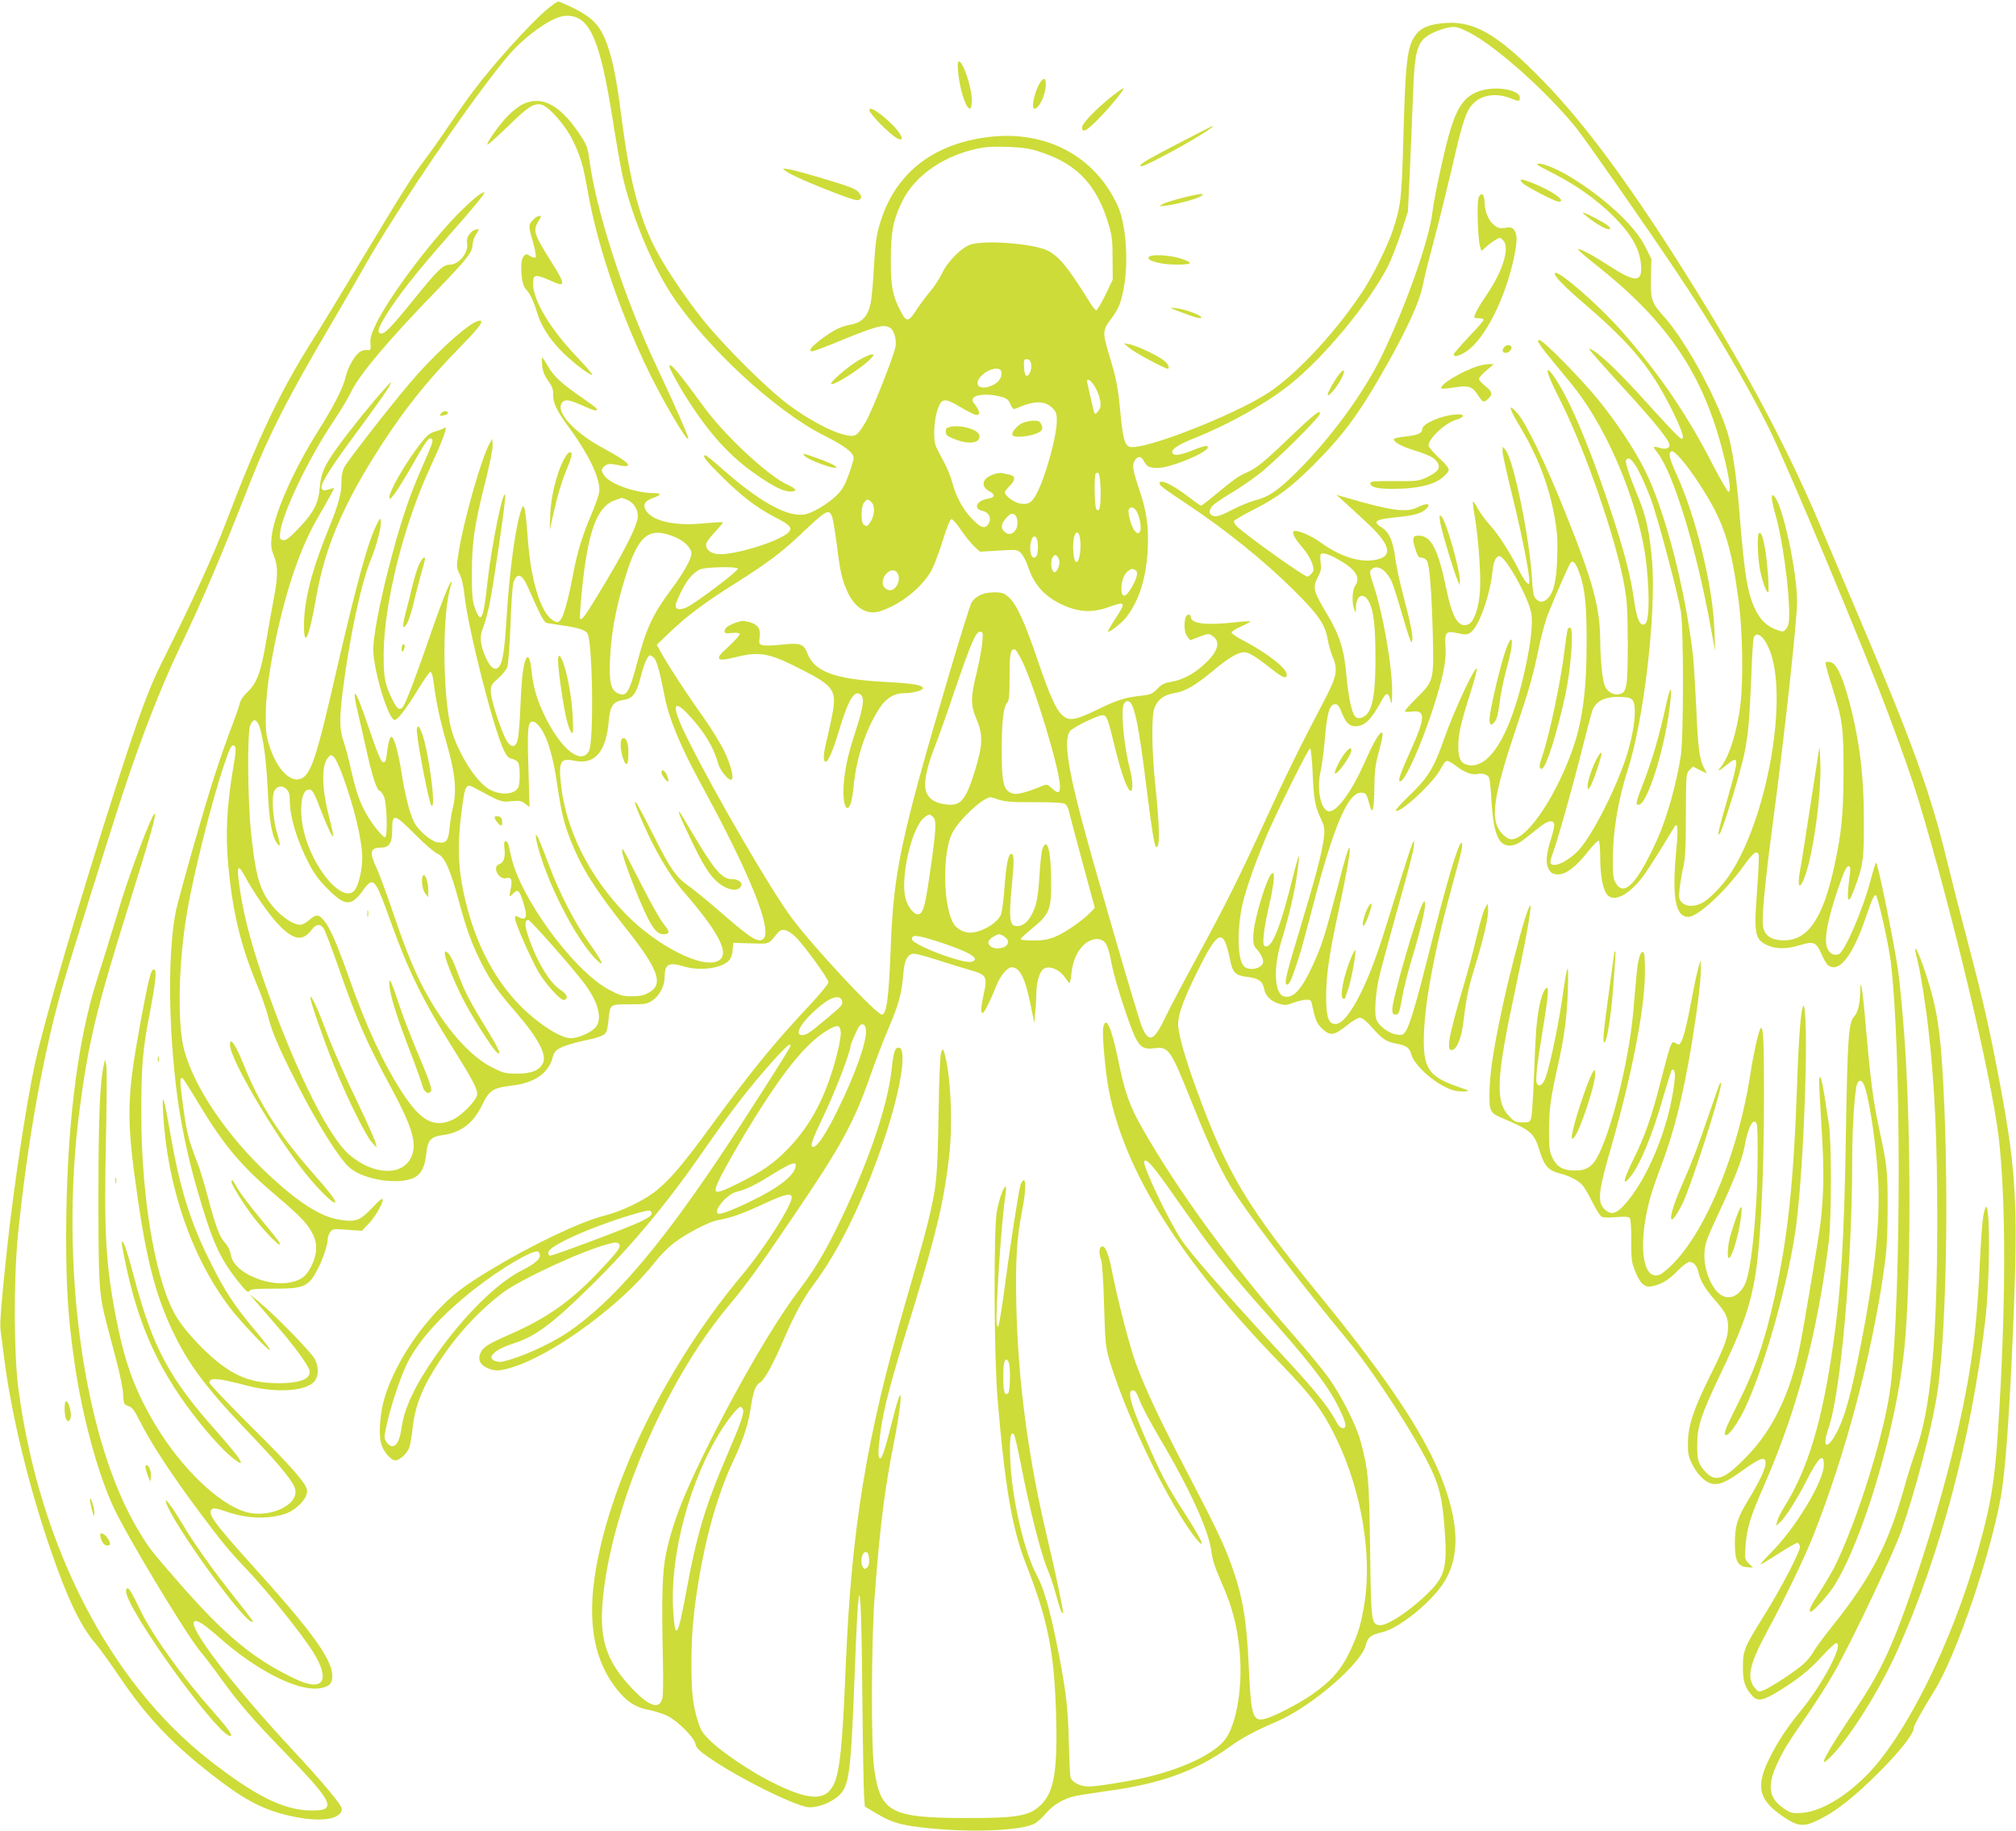 <?xml version="1.0" standalone="no"?>
<!DOCTYPE svg PUBLIC "-//W3C//DTD SVG 20010904//EN"
 "http://www.w3.org/TR/2001/REC-SVG-20010904/DTD/svg10.dtd">
<svg version="1.0" xmlns="http://www.w3.org/2000/svg"
 width="1280pt" height="1162pt" viewBox="0 0 1280 1162"
 preserveAspectRatio="xMidYMid meet">
<g transform="translate(0,1162) scale(0.1,-0.1)"
fill="#cddc39" stroke="none">
<path d="M3463 11552 c-104 -90 -331 -341 -449 -498 -33 -43 -105 -144 -159
-224 -54 -80 -124 -179 -156 -221 -80 -106 -135 -193 -403 -638 -130 -216
-274 -452 -320 -524 -200 -318 -335 -602 -541 -1142 -81 -215 -221 -518 -405
-885 -82 -162 -147 -338 -283 -760 -241 -750 -470 -1532 -527 -1800 -56 -262
-134 -784 -174 -1155 -36 -332 -48 -482 -43 -524 4 -26 13 -102 22 -171 46
-365 154 -812 295 -1224 107 -311 191 -488 286 -598 25 -29 90 -119 145 -200
186 -278 359 -457 659 -682 175 -131 295 -187 473 -221 168 -32 287 -10 287
54 0 23 -119 166 -310 371 -386 415 -665 779 -627 817 15 15 61 -15 161 -103
230 -203 482 -333 622 -322 68 6 94 28 94 78 0 106 -126 281 -505 700 -245
272 -291 334 -260 360 11 9 31 6 89 -14 132 -46 262 -51 374 -16 72 24 142 95
142 146 0 42 -95 151 -357 410 -144 144 -263 268 -263 277 0 35 50 31 241 -19
181 -47 368 -36 424 26 28 31 30 90 5 141 -22 44 -251 279 -360 369 l-55 45
42 -50 c24 -27 86 -99 138 -160 99 -114 188 -235 199 -271 16 -53 -51 -83
-190 -84 -165 0 -269 36 -397 139 -85 69 -191 182 -244 262 -139 205 -237 756
-236 1324 0 284 9 393 53 620 37 193 45 270 32 279 -22 14 -36 -39 -97 -372
-75 -411 -80 -562 -31 -932 66 -500 126 -744 242 -989 102 -215 217 -367 499
-661 182 -190 272 -300 280 -346 19 -100 -169 -184 -316 -141 -170 50 -407
278 -569 547 -126 209 -192 382 -245 645 -74 365 -86 570 -72 1181 5 232 6
439 2 460 l-8 39 -8 -35 c-25 -110 -34 -333 -34 -835 0 -574 3 -619 55 -818
16 -62 45 -171 64 -243 19 -72 36 -160 38 -195 3 -61 4 -64 33 -74 24 -8 38
-26 70 -90 73 -146 205 -348 394 -600 123 -165 178 -232 281 -340 133 -139
354 -413 427 -530 113 -179 68 -256 -104 -176 -269 126 -453 278 -748 616
-171 196 -189 218 -253 325 -350 576 -506 1686 -377 2675 57 433 106 637 313
1300 139 444 183 600 161 578 -25 -25 -167 -406 -229 -618 -40 -132 -98 -321
-130 -420 -131 -404 -200 -973 -200 -1651 0 -331 13 -521 56 -814 48 -322 141
-668 239 -885 78 -175 463 -815 558 -929 24 -28 79 -100 123 -161 117 -163
208 -268 406 -472 320 -329 342 -378 171 -375 -171 2 -351 91 -642 318 -633
493 -1079 1357 -1213 2349 -30 215 -32 695 -5 975 57 582 161 1164 287 1600
45 157 298 964 372 1190 122 372 249 697 365 940 150 312 261 573 458 1075
111 282 243 540 500 975 73 124 164 282 204 352 161 289 518 827 766 1158 160
213 204 262 306 344 97 77 174 116 229 116 144 0 209 -147 290 -658 21 -136
49 -292 60 -347 54 -247 184 -566 310 -759 220 -336 663 -746 975 -902 128
-64 185 -108 185 -141 0 -10 -14 -57 -31 -105 -25 -68 -41 -97 -75 -130 -59
-58 -157 -116 -209 -124 -110 -16 -290 85 -530 299 -48 42 -91 77 -96 77 -24
0 0 -32 99 -130 127 -127 230 -206 343 -263 92 -47 110 -66 89 -92 -49 -60
-372 -158 -462 -141 -46 8 -72 37 -63 67 4 13 30 47 58 76 27 29 48 55 46 58
-3 2 -57 -1 -121 -7 -183 -19 -330 15 -368 84 -20 37 -6 58 48 78 54 19 53 30
0 30 -110 1 -267 55 -308 107 -26 33 -25 49 3 68 20 12 32 13 80 3 112 -24 78
15 -96 109 -189 101 -308 238 -255 291 19 19 45 14 130 -24 75 -34 98 -38 84
-16 -3 5 -47 38 -98 73 -121 83 -174 132 -210 196 -17 29 -32 53 -35 53 -3 0
-3 -23 -1 -50 4 -36 15 -64 38 -97 26 -35 33 -55 32 -85 -2 -54 23 -107 101
-212 130 -177 203 -333 191 -411 -3 -22 -26 -85 -49 -140 -57 -132 -90 -241
-116 -378 -30 -160 -59 -264 -79 -290 -16 -20 -20 -20 -45 -7 -80 43 -146 253
-165 534 -6 87 -15 167 -20 179 -8 21 -8 21 -19 -6 -36 -91 -77 -394 -95 -693
-14 -227 -27 -296 -58 -315 -22 -14 -50 12 -74 68 -36 82 -41 133 -16 190 11
27 29 95 41 153 28 140 103 659 99 684 -10 63 -87 -313 -113 -549 -26 -240
-41 -271 -80 -164 -16 45 -19 80 -19 219 0 198 16 307 85 580 29 115 48 211
47 235 l-3 40 -19 -35 c-51 -94 -159 -475 -192 -673 -17 -107 -17 -108 4 -151
14 -26 26 -79 32 -142 24 -211 180 -828 247 -972 20 -42 31 -54 54 -59 16 -3
34 -14 39 -24 13 -23 13 -135 0 -158 -26 -50 -130 -51 -199 -1 -93 67 -208
269 -235 411 -47 243 -45 698 3 858 6 19 9 36 7 38 -8 8 -69 -147 -141 -357
-84 -244 -149 -416 -167 -437 -19 -24 -37 -14 -61 35 -54 106 -62 148 -61 302
2 319 125 813 294 1180 91 197 119 278 88 252 -7 -5 -32 -15 -55 -21 -33 -9
-52 -24 -91 -74 -98 -124 -210 -319 -199 -350 5 -17 59 61 143 208 86 152 107
181 123 171 15 -10 11 -22 -65 -195 -78 -176 -138 -359 -209 -636 -57 -224
-95 -427 -95 -507 0 -131 96 -448 136 -448 19 0 78 77 150 197 36 59 71 108
77 108 7 0 15 -26 20 -65 15 -122 38 -232 83 -389 54 -188 65 -299 40 -404 -9
-37 -19 -100 -22 -138 -8 -79 -23 -95 -79 -85 -41 8 -120 76 -145 126 -29 57
-58 170 -80 313 -22 136 -49 233 -65 230 -11 -2 -21 -41 -30 -116 -5 -38 -10
-48 -23 -45 -12 2 -34 53 -77 179 -71 207 -96 269 -102 251 -3 -7 4 -52 16
-100 11 -48 37 -161 57 -252 35 -160 67 -260 85 -260 5 0 16 -15 25 -32 21
-40 27 -263 8 -263 -14 0 -81 83 -116 145 -42 71 -67 144 -98 279 -15 69 -37
153 -49 186 -25 71 -27 144 -6 310 42 339 119 701 181 846 33 80 66 204 62
237 -3 27 -4 26 -24 -13 -55 -105 -127 -365 -259 -937 -128 -559 -162 -659
-228 -682 -65 -23 -146 60 -193 199 -23 68 -27 97 -27 190 1 127 15 248 49
425 73 370 168 652 287 853 30 51 64 112 77 136 l22 44 -24 -7 c-41 -13 -52
-11 -56 7 -6 30 59 133 237 372 93 127 180 248 191 270 21 40 21 40 -30 -15
-68 -74 -225 -268 -295 -366 -87 -121 -107 -166 -115 -261 -8 -99 -40 -160
-142 -265 -51 -53 -72 -69 -90 -66 -20 3 -23 8 -20 41 10 120 178 474 342 717
42 63 91 144 108 180 53 112 236 329 548 650 184 190 224 240 224 284 0 17 9
46 20 64 25 40 25 41 0 35 -33 -9 -62 -53 -55 -84 13 -60 -50 -139 -110 -139
-42 0 -77 -34 -232 -226 -142 -176 -185 -219 -208 -210 -21 8 -14 33 32 109
73 121 203 286 403 512 147 166 231 267 225 273 -10 11 -92 -58 -183 -152
-189 -199 -423 -515 -504 -681 -31 -64 -38 -89 -36 -125 3 -41 1 -45 -19 -42
-12 2 -31 -2 -42 -8 -34 -17 -80 -95 -95 -157 -17 -74 -73 -185 -176 -348
-160 -254 -284 -538 -296 -678 -5 -49 -2 -73 15 -115 27 -69 27 -132 -4 -289
-13 -71 -34 -184 -45 -253 -34 -200 -59 -268 -124 -328 -20 -19 -38 -46 -42
-60 -3 -15 -21 -70 -41 -122 -88 -234 -142 -400 -243 -751 -59 -206 -115 -411
-124 -455 -51 -259 -48 -733 9 -1169 24 -182 70 -401 126 -593 95 -330 141
-434 258 -582 51 -65 66 -78 73 -66 8 13 33 16 153 16 199 0 225 12 285 130
31 60 60 148 60 179 0 15 7 37 16 49 15 22 20 23 108 16 l93 -7 36 37 c43 42
97 132 97 160 0 15 -19 0 -67 -51 -78 -82 -105 -92 -208 -75 -121 20 -258 107
-448 284 -264 245 -475 557 -538 794 -44 167 -36 548 17 864 42 253 159 716
238 949 38 113 49 132 67 114 9 -9 6 -43 -10 -135 -41 -240 -51 -426 -31 -629
28 -292 77 -494 177 -739 31 -74 64 -168 74 -208 28 -108 60 -185 186 -434
126 -248 268 -475 334 -531 90 -77 315 -111 411 -61 43 22 66 69 74 148 9 88
28 111 105 121 115 15 195 76 249 189 45 95 70 111 189 125 142 16 232 77 259
175 10 38 19 49 53 66 22 12 82 30 132 41 110 23 145 36 156 58 5 9 12 45 15
81 10 97 8 95 134 95 99 0 112 2 145 25 45 30 77 92 77 149 0 82 26 96 124 66
99 -30 238 -12 284 38 13 14 22 39 24 67 l3 45 112 -3 c121 -4 111 -8 167 62
28 36 59 31 114 -18 48 -44 212 -268 212 -291 0 -10 -53 -74 -118 -144 -227
-242 -370 -417 -622 -761 -178 -244 -266 -348 -351 -416 -80 -65 -223 -134
-337 -162 -149 -38 -454 -183 -717 -342 -166 -100 -240 -156 -338 -260 -150
-157 -276 -364 -333 -544 -31 -99 -42 -237 -24 -300 13 -49 62 -106 90 -106
28 0 77 46 89 83 6 18 15 73 21 123 15 141 63 261 168 420 112 171 250 321
401 436 113 86 505 268 674 312 44 12 54 12 66 1 18 -17 -3 -46 -127 -177
-178 -188 -329 -294 -560 -396 -145 -63 -176 -83 -193 -124 -16 -39 -1 -70 44
-91 48 -23 86 -21 175 9 265 88 689 403 889 661 32 41 87 97 123 124 77 59
225 136 278 144 77 13 148 38 271 94 148 69 188 80 197 56 14 -36 -162 -316
-314 -498 -419 -500 -754 -1135 -891 -1689 -107 -429 -75 -730 99 -945 62 -77
116 -111 199 -127 38 -7 90 -24 117 -37 66 -32 169 -135 179 -177 5 -26 22
-44 83 -86 182 -128 562 -317 641 -318 57 -1 132 28 180 68 72 62 82 130 106
739 8 220 18 434 22 475 14 172 23 -6 28 -560 3 -316 8 -607 11 -646 l5 -71
77 -46 c98 -58 154 -74 332 -92 275 -28 584 -15 668 29 17 9 49 38 72 65 45
53 110 92 180 109 25 6 115 20 200 32 343 45 573 128 783 279 85 61 163 103
307 165 216 93 532 365 562 484 12 50 32 65 106 82 102 24 296 178 382 304
107 158 108 363 4 644 -107 290 -347 652 -780 1182 -468 571 -594 783 -789
1320 -73 201 -115 351 -115 410 0 61 34 154 118 325 137 277 169 290 212 83
16 -82 34 -100 109 -109 71 -8 98 -27 107 -75 8 -45 43 -80 94 -95 37 -11 48
-11 89 5 25 10 62 19 81 20 32 1 35 -1 42 -39 19 -88 29 -112 60 -142 53 -51
76 -48 158 17 34 28 72 50 84 50 15 0 42 -22 80 -65 62 -70 89 -88 149 -99 66
-12 86 -26 97 -67 21 -77 162 -198 265 -229 22 -6 56 -10 75 -8 33 3 31 4 -35
27 -186 63 -225 114 -225 293 0 224 67 581 193 1033 47 167 59 225 46 225 -20
0 -95 -253 -208 -705 -79 -312 -120 -452 -146 -491 -15 -23 -22 -26 -57 -21
-44 6 -105 48 -126 88 -20 37 -9 186 22 309 15 58 62 231 105 385 94 334 114
417 109 442 -4 18 -24 -41 -153 -457 -82 -265 -123 -376 -186 -505 -62 -126
-119 -195 -160 -195 -44 0 -59 43 -59 176 0 131 18 259 75 524 48 220 75 370
75 404 -1 46 -21 -17 -84 -261 -72 -276 -96 -352 -150 -468 -72 -157 -125
-215 -183 -200 -61 15 -70 177 -19 345 48 156 85 314 101 428 9 63 15 116 12
118 -2 3 -19 -55 -37 -128 -83 -336 -138 -469 -182 -442 -15 9 -4 106 26 239
35 153 43 229 25 223 -32 -10 -119 -297 -122 -400 -1 -46 3 -62 20 -80 25 -28
43 -62 43 -82 0 -43 -90 -64 -123 -28 -41 45 -44 233 -7 398 24 102 95 300
167 464 76 170 251 520 261 520 5 0 12 -69 16 -152 7 -171 15 -216 53 -296 22
-47 25 -63 19 -116 -9 -85 -50 -244 -149 -571 -95 -314 -107 -365 -84 -365 10
0 24 26 40 73 40 113 52 154 131 457 129 492 219 698 303 688 28 -3 29 -4 52
-88 15 -56 26 -9 27 115 1 101 6 149 24 215 30 113 34 140 22 140 -15 0 -56
-72 -107 -188 -81 -183 -174 -312 -225 -312 -52 0 -82 135 -56 251 9 41 21
130 27 199 15 180 30 230 69 230 12 0 24 -15 36 -46 26 -69 50 -94 88 -94 63
0 100 38 179 181 21 37 35 30 47 -23 6 -25 8 -10 9 57 2 159 -59 507 -119 683
-24 73 -26 84 -13 97 34 34 89 3 127 -72 9 -18 36 -101 60 -185 25 -84 50
-167 57 -183 13 -30 13 -30 16 -5 4 29 -11 104 -60 291 -20 74 -41 175 -48
225 -14 109 -39 166 -85 195 -62 38 -44 52 86 65 119 12 162 24 192 51 40 36
9 44 -52 13 -69 -35 -164 -23 -445 59 l-70 20 45 -40 c25 -23 88 -81 140 -129
150 -137 176 -213 83 -239 -103 -29 -235 9 -373 109 -51 37 -126 70 -157 70
-27 0 -11 -38 40 -98 47 -53 77 -113 77 -150 0 -12 -28 -42 -39 -42 -22 0
-386 260 -448 319 -12 12 -20 27 -18 34 3 6 60 40 128 74 152 78 231 137 378
283 182 182 282 316 433 579 154 268 239 452 261 566 8 42 39 166 69 278 30
111 81 319 115 462 68 299 90 363 136 409 56 56 151 68 241 30 45 -19 54 -18
54 6 0 48 -142 75 -243 46 -100 -29 -149 -90 -198 -249 -32 -102 -104 -429
-114 -522 -20 -175 -166 -591 -320 -910 -111 -231 -319 -517 -530 -729 -125
-126 -187 -169 -273 -191 -35 -9 -103 -37 -151 -62 -67 -35 -95 -44 -115 -39
-31 8 -34 34 -8 65 9 11 60 46 112 77 52 31 133 86 180 122 106 82 390 363
390 386 0 15 -4 15 -32 -6 -18 -12 -91 -79 -163 -148 -158 -152 -206 -191
-267 -218 -54 -23 -88 -48 -204 -144 -45 -38 -85 -68 -89 -68 -3 0 -41 27 -83
59 -84 65 -162 105 -176 91 -14 -14 2 -28 147 -124 264 -174 516 -377 710
-571 146 -145 191 -210 206 -300 6 -35 20 -85 31 -111 37 -86 29 -126 -55
-286 -146 -278 -238 -464 -372 -757 -169 -368 -246 -523 -433 -867 -82 -150
-171 -319 -198 -375 -74 -158 -107 -172 -151 -69 -23 53 -296 991 -377 1293
-98 368 -121 540 -79 587 22 26 175 100 205 100 27 0 33 -15 79 -205 41 -168
80 -275 100 -275 15 0 14 62 -3 129 -39 150 -60 365 -42 419 4 12 16 22 26 22
39 0 68 -132 120 -555 35 -277 49 -363 60 -370 26 -16 24 118 -7 415 -20 195
-22 412 -5 461 20 57 60 88 127 99 71 11 136 50 253 147 93 78 153 113 193
113 28 0 80 -33 177 -110 67 -53 92 -62 92 -32 0 40 -122 135 -277 217 -40 20
-73 43 -73 50 0 7 28 24 61 39 34 15 59 29 57 32 -3 2 -45 0 -94 -6 -188 -21
-284 -9 -284 36 0 9 -7 14 -17 12 -27 -5 -31 -106 -5 -138 l19 -24 58 22 c53
21 60 21 81 7 57 -37 40 -99 -50 -182 -67 -62 -140 -100 -215 -112 -38 -6 -57
-16 -83 -43 -29 -31 -42 -37 -93 -43 -112 -12 -160 -27 -285 -88 -143 -70
-183 -76 -225 -37 -42 39 -79 123 -156 347 -83 246 -135 358 -184 402 -31 27
-43 31 -93 31 -68 0 -119 -24 -144 -66 -9 -16 -73 -220 -142 -454 -310 -1050
-353 -1255 -371 -1745 -12 -312 -26 -415 -56 -415 -35 0 -430 423 -572 613
-130 174 -479 772 -656 1126 -106 210 -107 277 -4 169 102 -108 164 -210 192
-313 11 -41 61 -105 82 -105 23 0 2 90 -43 183 -25 51 -85 148 -134 217 -101
141 -216 318 -263 401 l-31 56 82 79 c111 106 218 186 413 309 202 127 293
195 415 310 161 153 179 164 200 124 7 -11 20 -89 31 -172 23 -186 34 -235 69
-312 47 -104 124 -151 207 -125 131 42 267 150 328 261 16 30 48 115 71 189
26 84 47 135 55 135 8 0 35 -31 61 -70 26 -38 64 -85 84 -104 l36 -33 118 7
c117 7 119 7 143 -17 13 -13 32 -49 42 -79 37 -115 101 -189 208 -242 109 -53
196 -59 302 -22 114 41 117 36 45 -75 -27 -41 -47 -76 -45 -79 8 -8 86 53 115
90 81 102 129 252 137 434 7 144 -6 234 -51 370 -45 134 -50 163 -31 192 21
31 41 29 59 -6 18 -34 33 -41 89 -41 76 0 303 92 315 128 6 19 -21 14 -103
-19 -76 -30 -115 -34 -122 -12 -7 21 39 52 146 94 221 89 457 222 606 342 214
172 491 507 614 740 21 41 59 137 85 214 l45 140 11 224 c6 123 14 339 20 479
12 341 25 383 135 435 30 14 75 28 100 32 39 5 55 1 118 -30 170 -86 492 -372
683 -607 59 -73 426 -598 635 -910 228 -339 447 -709 593 -1004 109 -218 605
-1404 753 -1801 97 -258 152 -417 193 -550 214 -708 461 -1746 509 -2135 49
-404 48 -1097 -4 -1880 -21 -321 -47 -471 -125 -747 -166 -590 -460 -1182
-709 -1432 -142 -143 -295 -231 -416 -239 -54 -3 -65 -1 -108 28 -99 66 -110
147 -39 294 41 86 55 109 204 326 47 69 117 179 154 245 112 196 377 756 429
905 87 253 180 605 220 835 61 347 81 1275 44 1980 -18 351 -40 494 -110 709
-55 168 -90 225 -54 87 19 -75 51 -276 69 -436 40 -354 56 -705 56 -1205 0
-758 -41 -1205 -135 -1465 -19 -51 -55 -166 -80 -256 -98 -346 -209 -558 -449
-858 -59 -74 -116 -151 -126 -172 -11 -20 -39 -53 -62 -74 -56 -48 -199 -142
-246 -162 -35 -15 -37 -14 -59 11 -55 64 -37 150 77 361 115 212 244 481 300
625 200 511 365 1132 441 1665 19 130 23 205 24 395 0 246 -2 265 -55 510 -36
168 -54 306 -81 614 -11 132 -24 257 -29 276 -7 32 -8 29 -9 -25 -2 -80 -15
-132 -40 -159 -34 -36 -41 -140 -51 -741 -11 -674 -30 -985 -81 -1340 -69
-484 -158 -782 -304 -1020 -24 -38 -47 -83 -51 -100 l-7 -30 23 20 c34 29 110
149 170 267 76 149 110 180 110 100 0 -105 -184 -409 -342 -564 -37 -38 -64
-68 -59 -68 4 0 57 32 116 70 60 39 114 69 119 67 6 -2 12 -13 14 -24 4 -27
-116 -259 -227 -437 -126 -202 -135 -222 -135 -326 -1 -92 13 -134 61 -186 33
-36 69 -29 172 35 121 75 191 132 273 221 40 44 79 80 86 80 53 0 -87 -264
-233 -440 -78 -94 -144 -195 -195 -300 -86 -179 -62 -261 108 -372 84 -54 119
-55 218 -5 108 54 224 147 374 297 130 130 220 244 220 279 0 16 48 103 130
236 140 225 354 850 424 1235 28 155 53 502 77 1055 35 831 22 1030 -107 1690
-52 269 -97 460 -179 770 -41 154 -101 390 -134 525 -104 427 -216 739 -546
1515 -86 204 -207 487 -267 630 -222 523 -513 1059 -924 1702 -319 498 -578
844 -824 1097 -298 307 -450 393 -655 367 -85 -10 -130 -33 -162 -80 -49 -72
-60 -172 -73 -651 -10 -374 -15 -426 -66 -580 -31 -94 -118 -272 -180 -370
-166 -260 -429 -545 -614 -665 -220 -143 -796 -367 -878 -341 -31 10 -43 54
-58 212 -15 164 -27 227 -74 378 -40 132 -39 152 11 217 51 68 65 101 84 201
32 167 14 408 -39 523 -144 315 -457 481 -823 435 -357 -45 -595 -236 -688
-555 -21 -72 -28 -126 -36 -265 -5 -96 -14 -202 -21 -234 -16 -81 -54 -123
-125 -136 -65 -12 -110 -34 -190 -94 -63 -48 -84 -76 -57 -76 9 0 77 25 152
56 259 106 299 117 342 94 25 -13 44 -74 36 -119 -9 -57 -152 -417 -190 -480
-55 -91 -65 -97 -133 -81 -83 18 -234 99 -358 192 -140 105 -411 375 -543 540
-105 132 -222 304 -285 420 -110 199 -176 442 -227 834 -29 224 -48 336 -76
432 -47 162 -93 220 -226 287 -50 25 -96 45 -104 45 -7 0 -44 -26 -81 -58z
m3075 -878 c42 -8 119 -35 170 -59 165 -78 265 -204 328 -410 24 -78 28 -108
28 -225 l1 -135 -47 -98 c-26 -53 -52 -97 -58 -97 -5 0 -27 27 -47 61 -132
212 -188 281 -261 318 -86 44 -385 68 -486 40 -57 -16 -149 -107 -185 -184
-16 -34 -50 -86 -76 -116 -25 -30 -63 -80 -83 -111 -54 -85 -68 -86 -106 -9
-50 98 -61 155 -60 321 0 178 14 251 71 369 82 172 281 305 513 344 62 11 227
6 298 -9z m8 -1359 c8 -31 -8 -80 -27 -80 -10 0 -15 15 -17 53 -3 47 -1 52 17
52 14 0 23 -9 27 -25z m-189 -51 c10 -28 -10 -66 -47 -85 -70 -38 -127 -15
-94 37 36 54 126 85 141 48z m575 -71 c25 -29 47 -78 54 -120 4 -30 1 -44 -14
-63 -23 -29 -21 -32 -46 80 -9 41 -19 85 -22 98 -7 26 7 29 28 5z m-564 -95
c25 -7 38 -20 48 -45 12 -27 19 -33 32 -27 118 52 184 53 234 4 24 -24 28 -36
28 -82 -1 -104 -78 -376 -134 -472 -29 -50 -51 -61 -102 -52 -36 7 -94 50 -94
70 0 7 14 25 30 41 38 36 39 63 3 71 -16 3 -36 8 -45 10 -30 9 -97 -16 -114
-41 -19 -28 -8 -54 30 -75 38 -20 32 -39 -14 -46 -71 -12 -93 -65 -31 -77 41
-9 59 -49 36 -84 -22 -33 -49 -24 -108 39 -56 59 -99 139 -122 229 -9 35 -33
93 -53 129 -20 36 -42 79 -49 95 -23 59 -11 201 23 268 20 37 45 35 125 -13
37 -22 79 -44 93 -50 39 -14 44 11 11 55 -22 28 -25 38 -15 49 21 26 113 28
188 4z m620 -589 c2 -106 -8 -149 -28 -119 -11 17 -14 213 -3 224 20 20 28 -9
31 -105z m-3003 -63 c36 -15 65 -59 65 -100 0 -58 -87 -230 -256 -506 -83
-136 -100 -158 -111 -147 -3 3 2 80 11 172 38 382 95 539 211 580 22 8 41 14
43 15 1 0 18 -6 37 -14z m1547 -13 c24 -22 23 -79 -2 -120 -21 -36 -30 -39
-48 -21 -18 18 -15 118 5 140 20 22 22 22 45 1z m1683 -56 c23 -36 36 -119 21
-135 -10 -10 -16 -9 -31 8 -21 23 -47 114 -38 135 8 22 31 18 48 -8z m-767
-29 c7 -7 12 -28 12 -47 0 -59 -49 -91 -84 -55 -23 22 -20 48 10 83 28 33 43
38 62 19z m-2158 -139 c56 -24 100 -69 100 -102 0 -35 -51 -125 -127 -227
-119 -160 -159 -245 -218 -468 -50 -189 -68 -218 -121 -193 -46 20 -57 70 -51
216 9 179 39 339 103 540 80 254 148 305 314 234z m2564 9 c16 -62 0 -178 -23
-164 -14 9 -22 84 -15 137 7 52 27 66 38 27z m-264 -63 c0 -52 -8 -75 -25 -75
-24 0 -32 69 -15 115 15 40 40 15 40 -40z m1908 -87 c110 -62 143 -114 106
-167 -19 -26 -22 -111 -5 -151 9 -23 10 -22 10 16 2 81 53 98 86 28 27 -57 37
-148 38 -339 1 -194 -12 -302 -43 -353 -22 -36 -65 -52 -85 -31 -22 22 -43
121 -56 257 -14 168 -44 262 -124 395 -86 143 -92 168 -59 231 21 40 25 57 19
93 -3 23 -3 48 0 54 10 15 50 3 113 -33z m-1774 0 c9 -26 -10 -81 -29 -80 -17
1 -27 55 -16 85 13 33 32 31 45 -5z m-2039 -57 c7 -12 -261 -214 -321 -244
-45 -21 -74 -18 -74 9 0 27 59 143 93 181 17 20 45 42 62 49 35 15 231 19 240
5z m2519 -7 c22 -8 20 -37 -5 -87 -45 -90 -79 -103 -79 -32 0 50 20 98 47 114
22 13 18 12 37 5z m-1504 -25 c24 -44 -17 -118 -59 -104 -33 10 -45 41 -31 76
21 50 71 65 90 28z m-2346 -91 c79 -180 100 -219 120 -223 12 -2 55 -9 96 -15
100 -14 149 -30 160 -51 33 -60 41 -682 10 -744 -49 -98 -185 13 -290 239 -43
91 -65 170 -75 266 -11 116 -35 119 -54 6 -6 -34 -13 -140 -17 -236 -4 -96
-12 -191 -18 -210 -15 -49 -44 -47 -73 5 -33 60 -96 254 -97 303 -1 39 3 47
46 85 26 23 53 56 59 72 6 17 15 136 20 265 4 129 13 250 18 269 22 71 56 60
95 -31z m2883 -345 c-3 -38 -20 -124 -36 -193 -39 -157 -39 -205 -1 -295 41
-96 40 -160 -5 -311 -61 -200 -92 -240 -181 -231 -71 7 -112 31 -131 75 -21
50 -6 140 48 281 23 58 82 223 130 366 105 306 134 375 162 375 18 0 19 -5 14
-67z m250 -113 c81 -164 243 -698 243 -802 0 -45 -13 -48 -52 -11 -27 25 -31
26 -61 14 -140 -56 -181 -62 -216 -33 -32 25 -41 79 -41 262 0 180 11 273 35
300 12 13 15 46 15 166 0 148 6 179 35 171 5 -1 24 -32 42 -67z m-2334 13 c18
-20 38 -94 66 -239 26 -140 100 -319 228 -554 310 -567 458 -931 401 -988 -31
-31 -79 -1 -274 169 -77 67 -166 140 -199 163 -83 58 -121 113 -231 334 -53
106 -101 195 -106 198 -15 9 -2 -26 53 -150 70 -158 165 -318 239 -404 234
-269 304 -403 235 -448 -93 -61 -391 87 -593 295 -233 239 -382 540 -411 829
-15 140 -1 162 87 143 128 -27 201 57 217 252 8 96 29 125 93 134 59 8 84 41
111 150 22 85 43 133 60 133 4 0 15 -8 24 -17z m-2505 -437 c25 -78 43 -216
52 -401 9 -190 25 -286 56 -333 26 -39 27 -18 3 60 -27 90 -36 232 -17 268 17
32 51 37 77 11 16 -16 21 -34 21 -70 0 -107 44 -253 122 -404 30 -59 63 -104
117 -158 112 -113 151 -115 227 -9 65 90 76 77 177 -207 109 -304 204 -497
389 -791 125 -199 158 -262 158 -296 0 -36 -94 -134 -155 -163 -119 -55 -202
-10 -320 170 -121 186 -230 421 -341 736 -76 215 -119 313 -158 359 -34 40
-49 40 -93 2 -18 -16 -43 -30 -55 -30 -70 0 -189 106 -239 213 -35 76 -53 164
-75 370 -21 198 -25 625 -6 680 18 49 42 46 60 -7z m1769 12 c54 -60 93 -183
123 -392 25 -168 41 -234 86 -347 67 -169 153 -306 350 -554 207 -261 240
-355 141 -407 -31 -17 -59 -22 -107 -22 -56 0 -75 6 -140 40 -227 119 -570
588 -626 853 -17 82 -20 91 -36 91 -7 0 -9 -17 -5 -47 6 -56 -5 -89 -32 -98
-49 -15 -6 -102 44 -89 32 8 40 -11 27 -71 -5 -25 -8 -45 -6 -45 2 0 13 9 25
21 27 27 37 17 61 -58 30 -96 21 -121 -33 -93 -16 9 -19 7 -19 -10 0 -29 102
-260 151 -343 48 -80 141 -181 161 -175 28 10 19 37 -21 63 -69 43 -153 181
-206 339 -25 74 -25 106 0 106 13 0 276 -298 354 -401 86 -114 115 -216 78
-273 -24 -35 -110 -76 -163 -76 -63 0 -198 85 -310 195 -170 168 -292 398
-359 678 -49 205 -54 357 -19 607 17 127 25 138 79 108 168 -91 166 -90 231
-84 53 5 65 3 88 -15 l28 -22 -7 250 c-8 253 -4 293 29 293 7 0 22 -10 33 -22z
m-1243 -317 c76 -206 126 -418 126 -529 0 -69 -21 -162 -44 -197 -70 -107
-279 136 -331 386 -26 125 -11 241 32 247 26 4 35 -12 86 -145 39 -100 66
-157 73 -151 2 2 -10 58 -27 124 -48 188 -49 332 -3 379 15 15 18 15 34 0 10
-9 35 -61 54 -114z m4171 -158 c39 -12 87 -16 218 -15 92 1 178 -3 191 -8 18
-6 27 -21 36 -62 7 -29 46 -176 87 -327 l74 -273 -23 -25 c-47 -51 -166 -134
-226 -158 -48 -19 -79 -25 -142 -25 -44 0 -80 4 -80 9 0 4 34 36 76 70 109 90
119 115 118 301 -1 189 -25 280 -55 203 -6 -16 -15 -91 -19 -168 -10 -153 -20
-199 -55 -260 -26 -46 -61 -68 -96 -63 -39 5 -44 56 -25 253 16 162 15 205 -4
205 -18 0 -32 -72 -42 -210 -5 -80 -16 -159 -23 -176 -22 -54 -126 -114 -196
-114 -38 0 -82 22 -102 53 -69 105 -76 451 -11 579 42 84 193 225 244 228 3 0
28 -8 55 -17z m-421 -109 c23 -22 20 -73 -14 -316 -34 -239 -45 -285 -72 -299
-26 -14 -71 35 -88 96 -36 130 38 452 118 516 30 23 36 23 56 3z m-3287 -112
c59 -60 123 -114 141 -121 44 -18 79 -95 132 -289 51 -190 86 -287 151 -414
58 -112 101 -173 214 -303 142 -164 198 -270 172 -324 -22 -45 -72 -66 -162
-66 -74 0 -88 3 -159 39 -134 66 -286 234 -409 452 -75 132 -134 274 -217 518
-43 127 -92 260 -109 296 -48 101 -41 130 30 130 50 0 69 30 69 108 0 113 10
111 147 -26z m-1082 -264 c53 -100 157 -250 215 -309 95 -97 151 -106 207 -33
30 40 56 43 79 9 9 -14 51 -125 94 -248 114 -329 178 -474 331 -757 134 -248
166 -353 134 -435 -50 -132 -240 -129 -398 6 -127 109 -327 506 -510 1014 -96
266 -153 470 -181 651 -26 168 -20 192 29 102z m4823 -384 c45 -31 18 -74 -47
-74 -34 0 -63 24 -54 46 5 15 49 43 68 44 6 0 21 -7 33 -16z m-425 -30 c202
-65 277 -110 217 -129 -51 -16 -380 108 -380 144 0 30 30 27 163 -15z m1065
-9 c11 -14 25 -55 32 -93 15 -86 49 -207 100 -356 72 -208 90 -230 177 -220
94 12 104 -3 243 -351 119 -298 200 -466 285 -590 141 -208 426 -579 700 -910
171 -208 441 -625 536 -830 49 -107 66 -182 80 -355 20 -256 6 -314 -104 -422
-124 -122 -272 -217 -317 -203 -43 14 -45 31 -51 480 -6 450 -11 501 -60 685
-26 100 -124 294 -204 405 -36 50 -140 176 -231 280 -384 439 -722 901 -949
1299 -82 143 -114 232 -155 436 -43 209 -78 287 -95 210 -9 -42 13 -287 36
-405 103 -518 455 -1076 1089 -1730 204 -210 277 -310 366 -500 148 -318 214
-710 169 -1010 -22 -142 -41 -206 -96 -321 -55 -115 -119 -187 -243 -273 -83
-57 -232 -134 -290 -150 -82 -22 -93 12 -107 323 -13 304 -39 455 -113 659
-48 131 -96 231 -276 577 -179 343 -268 533 -329 698 -42 117 -113 392 -152
590 -22 112 -45 162 -67 148 -15 -9 -15 -46 -1 -83 7 -16 15 -137 19 -288 7
-238 10 -267 33 -345 94 -314 305 -768 481 -1038 56 -87 106 -147 106 -128 0
15 -43 90 -115 201 -105 161 -151 250 -250 482 -91 213 -109 288 -71 288 13 0
24 -16 41 -62 12 -34 69 -142 127 -240 192 -323 314 -592 329 -718 6 -53 22
-103 64 -199 69 -155 100 -274 116 -439 20 -218 -18 -455 -90 -555 -68 -94
-275 -192 -518 -247 -115 -26 -303 -55 -351 -55 -56 0 -109 29 -116 62 -3 13
-7 115 -10 228 -5 216 -19 329 -77 619 -42 210 -84 354 -123 426 -83 150 -163
497 -172 745 -5 131 2 179 24 155 5 -6 26 -98 47 -205 49 -257 127 -563 165
-649 16 -38 42 -114 56 -168 14 -54 30 -102 35 -108 5 -5 9 -6 9 -2 0 23 -58
299 -96 455 -124 514 -190 1009 -201 1492 -6 293 2 428 37 608 23 118 26 196
8 190 -7 -3 -15 -18 -20 -34 -12 -44 -64 -383 -93 -599 -13 -104 -30 -217 -37
-250 -10 -53 -12 -57 -19 -32 -11 41 28 644 52 800 6 38 8 71 5 74 -10 11 -44
-80 -57 -157 -21 -116 -18 -912 4 -1180 47 -566 93 -835 182 -1060 137 -350
178 -551 190 -945 11 -349 -11 -493 -88 -573 -74 -78 -144 -92 -472 -92 -495
0 -558 34 -596 325 -19 150 -17 812 5 1090 33 436 62 669 122 970 37 190 53
322 35 295 -5 -9 -24 -72 -41 -140 -50 -199 -70 -262 -83 -257 -14 5 -12 52 4
172 22 155 61 304 211 790 142 464 191 668 224 951 25 216 10 534 -32 667 -6
20 -7 20 -17 1 -8 -12 -14 -151 -18 -399 -7 -388 -11 -437 -53 -624 -26 -113
-41 -166 -159 -576 -246 -850 -341 -1425 -377 -2295 -21 -513 -38 -680 -77
-758 -54 -109 -162 -102 -409 24 -125 64 -299 182 -371 251 -52 51 -64 68 -82
128 -32 102 -41 181 -41 360 0 191 12 328 46 532 48 292 124 556 219 758 65
138 93 224 111 335 18 114 29 144 59 164 31 20 79 108 150 271 71 164 124 261
190 350 158 211 308 516 435 882 116 334 165 623 105 623 -23 0 -32 -28 -44
-139 -26 -243 -163 -634 -358 -1025 -79 -157 -137 -253 -235 -382 -177 -236
-439 -695 -648 -1135 -101 -213 -157 -368 -191 -529 -24 -114 -29 -271 -20
-685 3 -110 1 -215 -3 -233 -18 -75 -79 -57 -187 54 -161 168 -210 302 -195
529 40 583 390 1415 801 1905 112 134 187 236 408 563 307 451 388 599 492
897 32 91 84 227 116 302 64 149 84 220 94 343 7 85 22 119 56 130 13 5 73
-10 162 -39 78 -25 175 -55 215 -66 94 -27 102 -41 79 -145 -31 -138 -17 -166
31 -62 16 34 38 84 48 110 25 64 70 117 98 117 51 0 86 -70 120 -241 l23 -112
6 69 c4 38 7 92 7 119 0 60 16 124 38 148 31 35 107 9 147 -52 11 -17 23 -31
26 -31 3 0 9 29 12 64 10 101 60 184 127 209 36 13 69 6 88 -18z m-1673 -365
c8 -27 7 -29 -93 -113 -111 -93 -131 -107 -159 -107 -62 0 13 108 140 204 55
41 102 48 112 16z m153 -188 c7 -70 -67 -280 -179 -507 -75 -152 -130 -235
-155 -235 -24 0 -13 34 76 220 66 140 160 385 160 420 0 6 13 40 30 76 22 50
34 65 47 62 12 -2 19 -14 21 -36z m-160 -13 c2 -20 -8 -82 -23 -137 -66 -261
-161 -447 -309 -601 -93 -96 -163 -145 -318 -222 -159 -79 -170 -75 -114 39
21 42 81 149 133 237 247 414 406 615 553 699 58 34 74 30 78 -15z m-322 -94
c-10 -27 -297 -475 -451 -705 -392 -584 -684 -921 -960 -1107 -114 -77 -302
-161 -414 -186 -30 -7 -71 8 -71 27 0 26 56 62 142 89 138 44 244 123 491 366
247 242 477 516 692 826 209 300 314 435 478 618 74 81 107 107 93 72z m-3756
-358 c164 -271 269 -396 493 -586 164 -139 207 -186 239 -258 25 -57 20 -120
-16 -191 -32 -64 -64 -88 -132 -102 -73 -15 -167 0 -251 41 -75 36 -121 85
-129 140 -4 25 -18 52 -35 70 -34 35 -60 104 -109 289 -21 80 -50 177 -65 215
-65 170 -70 192 -99 414 -15 110 -14 137 4 126 5 -3 50 -74 100 -158z m10584
91 c35 -120 73 -401 82 -603 11 -252 -26 -592 -112 -1025 -62 -312 -97 -440
-146 -540 -65 -129 -104 -118 -58 16 78 224 150 1046 150 1714 0 183 16 428
30 466 16 40 38 29 54 -28z m-4436 -612 c43 -61 121 -172 174 -246 125 -178
266 -352 424 -529 293 -326 421 -489 489 -626 52 -104 60 -140 30 -140 -14 0
-29 17 -50 57 -41 77 -133 191 -316 388 -380 411 -603 665 -661 755 -84 128
-244 466 -233 492 9 24 49 -19 143 -151z m-2356 120 c-11 -60 -110 -137 -287
-222 -129 -62 -198 -87 -209 -76 -24 24 65 125 121 137 58 13 121 44 233 114
115 71 148 82 142 47z m-914 -298 c2 -11 -19 -27 -70 -52 -78 -38 -551 -216
-575 -216 -9 0 -13 8 -11 23 4 28 147 102 332 170 133 50 293 97 311 93 6 -2
11 -10 13 -18z m-710 -265 c4 -24 -35 -57 -113 -96 -156 -78 -366 -284 -542
-533 -133 -188 -205 -337 -223 -465 -12 -81 -31 -119 -60 -119 -11 0 -27 12
-36 26 -16 24 -16 30 0 105 28 130 95 328 137 407 78 147 222 303 421 459 167
131 367 249 403 239 6 -1 11 -12 13 -23z m2978 -685 c11 -33 7 -179 -4 -190
-22 -22 -32 6 -32 92 0 89 5 120 20 120 5 0 12 -10 16 -22z m-1689 -294 c9
-24 -11 -82 -102 -294 -139 -324 -193 -506 -261 -880 -51 -276 -68 -297 -80
-100 -21 356 108 833 310 1149 49 75 103 141 117 141 5 0 12 -7 16 -16z m801
-950 c2 -28 -2 -45 -13 -54 -14 -12 -18 -11 -26 1 -20 33 -7 102 20 97 11 -2
17 -16 19 -44z"/>
<path d="M6494 8936 c-39 -17 -78 -66 -64 -80 21 -21 157 1 181 31 9 10 9 20
1 38 -9 20 -19 25 -49 25 -21 -1 -52 -7 -69 -14z"/>
<path d="M6035 8911 c-24 -5 -30 -11 -30 -31 0 -21 9 -29 55 -47 93 -38 168
-26 158 24 -6 36 -116 68 -183 54z"/>
<path d="M3544 7445 c-8 -21 26 -274 52 -386 8 -37 22 -75 30 -85 14 -17 15
-7 10 101 -5 123 -41 307 -70 362 -13 26 -15 27 -22 8z"/>
<path d="M3953 6933 c-18 -7 -16 -70 3 -127 21 -60 34 -45 34 40 0 61 -15 96
-37 87z"/>
<path d="M4200 6716 c0 -16 36 -63 43 -56 3 3 -1 20 -8 38 -14 32 -35 44 -35
18z"/>
<path d="M4314 6450 c4 -14 43 -98 86 -187 83 -172 133 -239 203 -274 45 -23
85 -22 101 4 14 24 -15 47 -60 47 -60 0 -108 57 -244 285 -91 155 -96 161 -86
125z"/>
<path d="M3950 6219 c0 -38 99 -297 161 -423 40 -79 66 -106 100 -106 43 0 44
16 4 63 -20 23 -83 134 -140 247 -58 113 -109 212 -114 220 -9 13 -11 13 -11
-1z"/>
<path d="M2332 5820 c0 -19 2 -27 5 -17 2 9 2 25 0 35 -3 9 -5 1 -5 -18z"/>
<path d="M2474 5351 c9 -71 53 -207 132 -411 35 -91 68 -184 74 -206 10 -43
35 -63 54 -44 13 13 -3 60 -92 270 -38 91 -89 224 -112 295 -48 148 -66 178
-56 96z"/>
<path d="M3140 6433 c0 -14 30 -53 41 -53 6 0 9 12 7 28 -2 19 -9 28 -25 30
-13 2 -23 0 -23 -5z"/>
<path d="M3405 6288 c52 -241 250 -634 384 -762 55 -52 34 -6 -49 109 -88 123
-185 309 -253 490 -58 154 -76 195 -83 195 -3 0 -2 -15 1 -32z"/>
<path d="M2687 6064 c-15 -15 -7 -92 13 -115 l19 -24 0 45 c0 49 -19 106 -32
94z"/>
<path d="M2826 5553 c14 -57 57 -161 110 -268 56 -110 188 -320 218 -344 34
-28 15 18 -51 125 -120 196 -152 258 -193 368 -38 104 -62 146 -82 146 -4 0
-5 -12 -2 -27z"/>
<path d="M1970 5289 c0 -25 79 -253 149 -429 80 -200 201 -445 241 -490 l31
-35 -6 30 c-4 17 -49 120 -102 230 -108 225 -173 374 -227 518 -41 111 -85
200 -86 176z"/>
<path d="M1470 4117 c0 -17 78 -143 137 -220 85 -111 198 -221 164 -159 -5 9
-60 77 -121 151 -61 73 -125 158 -142 187 -31 56 -38 63 -38 41z"/>
<path d="M6083 11166 c16 -170 87 -318 87 -182 0 81 -55 246 -82 246 -7 0 -9
-20 -5 -64z"/>
<path d="M6612 11107 c-37 -44 -70 -177 -44 -177 29 0 72 90 72 150 0 41 -9
50 -28 27z"/>
<path d="M7065 11013 c-99 -78 -195 -176 -195 -201 0 -39 29 -24 103 52 79 80
173 196 160 196 -4 0 -35 -21 -68 -47z"/>
<path d="M3322 10960 c-24 -11 -67 -44 -96 -74 -56 -56 -140 -175 -131 -184 3
-3 60 49 128 114 127 125 167 151 214 140 48 -12 153 -131 199 -226 50 -102
66 -157 94 -315 58 -333 188 -725 361 -1096 96 -207 279 -522 279 -481 0 16
-86 211 -197 447 -211 446 -391 1001 -433 1335 -9 67 -16 84 -65 156 -121 179
-234 238 -353 184z"/>
<path d="M5520 10921 c0 -23 131 -156 176 -179 53 -28 29 31 -38 94 -80 76
-138 111 -138 85z"/>
<path d="M7515 10727 c-209 -108 -275 -145 -275 -158 0 -13 42 5 170 73 154
82 314 180 288 178 -2 0 -84 -42 -183 -93z"/>
<path d="M9760 10575 c0 -2 49 -29 110 -60 140 -72 262 -159 366 -260 130
-128 184 -228 184 -344 0 -83 -49 -78 -199 19 -105 68 -188 113 -201 108 -5
-2 46 -47 115 -101 456 -361 679 -692 806 -1195 40 -159 51 -239 34 -244 -5
-2 -50 76 -100 172 -164 320 -340 578 -581 851 -146 165 -400 386 -421 366
-12 -13 50 -78 184 -193 315 -271 439 -425 580 -720 60 -127 64 -168 12 -118
-17 16 -107 112 -199 214 -158 174 -270 284 -332 324 -16 10 -28 14 -28 10 0
-5 97 -115 215 -244 205 -224 295 -335 295 -366 0 -22 -27 -28 -66 -16 -41 12
-42 9 -8 -35 100 -132 245 -606 334 -1096 l30 -162 -5 135 c-8 273 -117 720
-239 986 -46 102 -55 137 -35 149 17 11 91 -74 172 -197 161 -244 208 -386
258 -768 23 -178 28 -498 9 -645 -21 -171 -75 -339 -127 -397 -27 -30 -4 -20
43 19 76 61 76 43 6 -204 -62 -216 -73 -264 -52 -233 22 33 132 392 155 505
26 132 32 198 45 510 4 116 11 218 15 228 17 42 61 12 95 -66 131 -295 -8
-1088 -253 -1447 -47 -68 -127 -150 -169 -171 -50 -26 -102 -25 -129 2 -19 19
-21 29 -15 87 4 35 14 97 23 136 13 56 17 126 17 333 1 258 1 263 23 285 l22
22 38 -19 c21 -11 41 -21 46 -23 4 -2 -1 11 -12 30 -30 51 -41 134 -51 383 -6
127 -15 273 -20 325 -48 429 -182 945 -313 1199 -65 127 -177 295 -288 432
-111 136 -350 379 -373 379 -15 0 -15 -2 1 -27 9 -16 44 -61 78 -101 33 -40
88 -108 123 -150 198 -241 378 -639 453 -1000 39 -190 49 -480 18 -518 -6 -7
-16 -11 -23 -8 -22 9 -36 53 -52 162 -21 149 -64 313 -154 582 -84 254 -169
473 -248 641 -50 108 -125 229 -142 229 -14 0 11 -63 85 -209 154 -309 345
-862 398 -1156 18 -102 21 -158 22 -370 0 -273 -6 -310 -52 -321 -31 -8 -67 8
-88 40 -19 28 -34 164 -35 301 -1 208 -46 374 -217 800 -127 319 -255 583
-311 645 -57 63 -53 32 9 -71 121 -201 192 -383 230 -594 17 -98 20 -145 16
-255 -5 -146 -21 -217 -58 -256 -27 -29 -52 -31 -77 -6 -15 15 -20 41 -25 129
-15 257 -117 754 -167 815 l-19 23 -1 -31 c0 -17 29 -147 64 -290 59 -240 106
-477 106 -533 0 -20 -2 -22 -16 -10 -9 7 -29 39 -45 70 -58 116 -131 231 -185
291 -30 33 -66 83 -81 109 -14 27 -28 47 -31 45 -2 -3 3 -47 12 -98 23 -139
39 -361 33 -463 -6 -109 -37 -201 -73 -217 -61 -28 -102 36 -140 219 -53 258
-97 343 -178 343 -37 0 -41 -16 -21 -81 15 -50 22 -59 41 -59 13 0 28 -9 34
-20 17 -31 30 -196 37 -462 7 -300 7 -299 -102 -408 -41 -41 -75 -79 -75 -84
0 -5 20 -6 44 -3 88 12 87 -38 -8 -248 -67 -149 -83 -195 -66 -195 30 0 131
224 208 460 64 199 86 306 80 392 -7 95 2 106 76 89 50 -11 60 -11 83 4 51 34
124 235 139 388 6 62 22 97 44 97 37 0 178 -249 201 -356 16 -76 -7 -244 -61
-459 -86 -338 -204 -523 -326 -513 -55 5 -76 38 -75 121 0 79 16 146 76 336
25 79 44 149 42 155 -9 28 -145 -264 -211 -452 -61 -177 -102 -242 -225 -359
-47 -45 -83 -85 -79 -88 24 -24 247 184 287 268 14 28 29 47 39 47 10 0 37
-16 61 -35 47 -37 98 -56 131 -48 29 8 67 -4 75 -24 4 -10 11 -77 15 -150 13
-217 49 -292 130 -279 34 5 57 20 166 109 61 49 96 57 102 24 2 -10 -8 -54
-22 -98 -28 -86 -33 -147 -15 -182 16 -30 28 -37 65 -37 47 0 112 50 182 139
35 45 68 78 73 75 5 -3 9 -51 9 -107 0 -115 18 -208 46 -238 42 -47 135 0 222
113 22 29 78 114 123 188 45 74 83 137 85 139 16 18 19 -33 8 -144 -30 -307
-8 -435 75 -435 61 0 238 164 355 328 58 80 81 97 92 67 3 -8 -1 -110 -10
-227 -21 -277 -15 -311 67 -349 55 -24 123 -24 207 2 86 26 102 19 136 -59 13
-31 32 -63 41 -69 70 -53 158 62 243 314 40 119 55 148 65 122 22 -61 78 -316
90 -414 67 -555 67 -2099 0 -2685 -34 -291 -212 -866 -359 -1159 -20 -39 -63
-111 -96 -162 -56 -85 -71 -119 -52 -119 15 0 111 106 148 165 180 286 389
982 443 1485 46 414 46 1444 0 2030 -15 192 -28 324 -40 405 -27 180 -122 645
-136 668 -3 5 -18 -41 -34 -102 -48 -188 -166 -463 -205 -478 -33 -12 -63 7
-75 47 -20 65 17 226 103 458 25 67 53 73 44 10 -24 -178 -16 -216 24 -110 60
159 65 190 64 447 0 299 -31 534 -105 795 -40 140 -75 204 -112 208 -28 3 -29
2 -22 -30 4 -18 24 -87 45 -153 59 -186 65 -239 65 -520 -1 -260 -12 -379 -57
-585 -75 -352 -176 -492 -343 -478 -65 5 -101 33 -111 85 -10 51 12 279 61
651 75 561 155 1293 155 1412 0 192 -91 615 -144 668 -15 15 -16 14 -16 -11 0
-15 11 -64 24 -109 43 -148 86 -463 86 -629 0 -50 -5 -73 -18 -89 -17 -21 -22
-22 -53 -11 -64 22 -104 57 -137 118 -55 105 -75 219 -107 618 -18 219 -38
367 -65 478 -51 207 -268 614 -415 777 -80 90 -85 106 -83 248 l3 118 -40 80
c-64 130 -260 311 -478 443 -95 58 -207 99 -207 76z m644 -1944 c21 -40 56
-120 77 -177 41 -107 168 -584 191 -714 18 -104 18 -789 0 -915 -25 -169 -89
-399 -148 -529 -128 -283 -211 -371 -264 -283 -17 27 -20 50 -20 147 0 181 33
380 94 570 103 319 181 984 156 1322 -14 175 -38 292 -86 406 -56 135 -86 223
-80 239 12 31 42 6 80 -66z m-374 -654 c33 -93 44 -199 44 -427 0 -321 -28
-525 -100 -716 -115 -308 -298 -563 -389 -540 -13 3 -36 21 -53 40 -73 84 -52
229 98 676 83 247 103 317 145 520 15 69 39 157 55 195 51 128 132 310 142
323 16 19 34 -2 58 -71z m336 -802 c30 -40 9 -213 -45 -373 -71 -211 -219
-497 -302 -583 -67 -69 -155 -109 -174 -79 -4 6 3 36 15 67 30 80 128 429 189
673 29 113 56 217 62 232 24 61 85 89 183 84 44 -2 62 -7 72 -21z"/>
<path d="M10577 7140 c-38 -176 -87 -346 -142 -487 -50 -127 -53 -146 -28
-141 53 10 159 343 193 609 20 153 8 163 -23 19z"/>
<path d="M9955 7630 c-4 -6 -13 -66 -21 -133 -24 -202 -95 -539 -144 -683 -19
-53 -19 -74 -1 -74 26 0 100 235 152 480 33 157 51 401 31 414 -6 3 -14 1 -17
-4z"/>
<path d="M10142 6811 c-30 -52 -62 -147 -62 -180 1 -25 1 -25 15 -7 18 23 78
202 73 217 -2 6 -14 -8 -26 -30z"/>
<path d="M4988 10535 c35 -26 162 -82 317 -141 122 -46 142 -51 155 -39 12 13
11 18 -6 42 -18 23 -50 36 -213 85 -105 32 -211 61 -234 64 -41 6 -42 6 -19
-11z"/>
<path d="M9665 10460 c21 -23 208 -120 231 -120 53 0 -36 66 -155 114 -81 33
-101 34 -76 6z"/>
<path d="M7590 10383 c-60 -10 -185 -45 -209 -59 -25 -14 -24 -15 24 -9 70 9
200 44 222 61 19 14 14 16 -37 7z"/>
<path d="M9389 10369 c-13 -25 -7 -261 8 -313 l9 -29 34 30 c32 28 72 53 84
53 2 0 12 -7 20 -16 44 -43 -1 -191 -101 -340 -53 -76 -83 -131 -83 -150 0 -2
14 -4 30 -4 17 0 30 -5 30 -10 0 -6 -43 -55 -95 -109 -52 -55 -95 -105 -95
-110 0 -20 37 -11 81 19 118 79 249 340 303 602 20 97 20 138 1 166 -13 18
-22 21 -58 16 -33 -5 -48 -2 -68 15 -37 28 -60 83 -63 143 -2 56 -18 72 -37
37z"/>
<path d="M10056 10262 c68 -59 149 -106 165 -96 13 8 -22 33 -103 75 -57 29
-81 37 -62 21z"/>
<path d="M3385 10225 c-31 -30 -31 -41 0 -145 13 -47 20 -89 16 -93 -5 -5 -20
-2 -34 7 -23 16 -26 16 -42 0 -26 -27 -18 -173 11 -206 29 -31 51 -76 75 -155
26 -82 73 -158 147 -235 60 -64 181 -158 202 -158 7 0 -34 48 -91 108 -170
176 -283 362 -284 467 0 43 3 50 21 53 11 2 49 -11 84 -27 103 -49 105 -33 11
116 -113 180 -119 199 -81 261 16 27 17 32 4 32 -8 0 -26 -11 -39 -25z"/>
<path d="M7294 9989 c-9 -15 11 -26 69 -39 60 -13 184 -13 192 0 3 5 -24 18
-61 30 -72 22 -188 27 -200 9z"/>
<path d="M7505 9636 c90 -35 131 -44 120 -27 -9 15 -106 49 -160 55 -47 6 -45
4 40 -28z"/>
<path d="M3014 9574 c-82 -43 -276 -224 -415 -389 -140 -166 -398 -497 -415
-534 -9 -19 -17 -56 -16 -81 2 -76 -17 -148 -83 -310 -106 -261 -155 -453
-155 -611 0 -149 33 -76 75 166 57 333 176 609 422 989 150 229 280 392 478
596 131 134 163 174 147 184 -5 3 -22 -2 -38 -10z"/>
<path d="M7169 9412 c30 -27 225 -132 244 -132 18 0 4 31 -26 54 -44 33 -174
94 -217 101 l-35 6 34 -29z"/>
<path d="M9552 9418 c-18 -18 -14 -38 7 -38 22 0 45 25 36 40 -8 13 -28 13
-43 -2z"/>
<path d="M5451 9333 c-71 -42 -189 -145 -173 -151 23 -7 192 101 247 158 26
27 27 30 9 30 -11 0 -48 -17 -83 -37z"/>
<path d="M9383 9296 c-104 -33 -250 -122 -231 -142 4 -3 41 0 83 7 91 14 113
7 150 -51 29 -45 37 -48 65 -20 29 29 25 44 -20 80 -22 17 -40 38 -40 45 0 7
21 31 48 54 l47 40 -30 0 c-16 0 -49 -6 -72 -13z"/>
<path d="M4250 9295 c0 -14 68 -139 118 -215 144 -223 267 -357 435 -474 110
-76 169 -105 215 -106 45 0 40 17 -10 39 -128 56 -409 317 -548 510 -148 204
-210 277 -210 246z"/>
<path d="M8497 9237 c-28 -37 -67 -107 -67 -121 0 -27 72 63 95 118 19 45 5
46 -28 3z"/>
<path d="M2800 8995 c-13 -16 -8 -18 27 -9 13 4 20 10 17 15 -8 14 -30 11 -44
-6z"/>
<path d="M9138 8967 c-68 -24 -108 -50 -108 -72 0 -24 -30 -37 -100 -45 -39
-4 -74 -11 -77 -14 -15 -15 35 -46 115 -71 108 -34 138 -49 158 -80 23 -34 4
-61 -64 -93 -54 -26 -64 -27 -209 -26 -122 1 -153 -1 -153 -12 0 -27 44 -38
155 -37 140 1 241 24 298 67 23 18 44 40 45 51 3 12 -17 38 -62 79 -36 34 -66
69 -66 77 0 47 110 148 180 166 19 5 35 14 38 21 6 20 -76 14 -150 -11z"/>
<path d="M3602 8738 c-51 -65 -102 -241 -108 -378 l-4 -105 24 105 c28 125 55
213 90 295 26 62 32 95 17 95 -5 0 -13 -6 -19 -12z"/>
<path d="M5106 8729 c16 -26 204 -95 204 -75 0 9 -59 37 -134 62 -80 28 -79
28 -70 13z"/>
<path d="M9144 8305 c8 -52 86 -313 111 -369 l13 -31 1 27 c2 67 -89 387 -117
410 -13 12 -14 7 -8 -37z"/>
<path d="M11167 8234 c-12 -13 -7 -161 8 -233 16 -76 39 -141 51 -141 10 0 -5
200 -21 288 -15 75 -25 99 -38 86z"/>
<path d="M2661 8037 c-12 -24 -30 -84 -42 -133 -12 -49 -31 -128 -44 -176 -13
-49 -19 -88 -14 -88 19 0 41 52 65 151 13 57 36 143 49 191 28 99 28 98 16 98
-5 0 -19 -19 -30 -43z"/>
<path d="M4667 7666 c-46 -17 -67 -34 -67 -54 0 -11 9 -14 45 -10 26 3 48 1
52 -5 3 -5 -27 -40 -68 -78 -59 -53 -71 -70 -62 -80 10 -10 30 -8 101 9 158
39 213 29 433 -84 182 -93 208 -127 189 -248 -6 -37 -22 -113 -35 -169 -27
-109 -31 -152 -15 -162 14 -9 46 61 85 191 62 206 100 268 140 234 24 -20 17
-73 -24 -203 -53 -164 -68 -225 -81 -332 -11 -95 -3 -176 18 -183 18 -6 33 43
43 148 18 174 76 349 162 483 42 65 94 97 159 97 52 0 118 17 118 31 0 20 -61
31 -233 40 -325 17 -456 64 -501 183 -23 59 -46 67 -164 54 -50 -6 -103 -7
-118 -4 -25 7 -26 10 -21 50 8 54 -10 81 -61 96 -46 12 -48 12 -95 -4z"/>
<path d="M9550 7463 c-36 -117 -88 -342 -92 -398 -4 -48 10 -57 34 -24 12 16
22 56 29 117 6 51 24 141 40 200 17 59 33 128 36 155 10 80 -14 55 -47 -50z"/>
<path d="M2550 7503 c0 -22 2 -25 10 -13 13 20 13 40 0 40 -5 0 -10 -12 -10
-27z"/>
<path d="M2647 6996 c-10 -25 75 -472 92 -489 34 -34 -20 364 -63 467 -16 39
-21 43 -29 22z"/>
<path d="M11552 6877 c-1 -4 -27 -169 -57 -366 -30 -196 -59 -381 -65 -411
-21 -111 -5 -136 29 -45 53 142 105 515 99 715 -2 63 -5 111 -6 107z"/>
<path d="M8536 6835 c-29 -38 -68 -117 -60 -124 13 -13 104 114 104 147 0 22
-17 13 -44 -23z"/>
<path d="M9033 5885 c-38 -70 -193 -608 -193 -669 0 -29 4 -36 19 -36 23 0 26
8 46 120 8 47 34 150 58 230 53 172 90 330 85 356 -4 18 -4 18 -15 -1z"/>
<path d="M8683 5855 c-23 -45 -40 -120 -25 -111 14 8 55 123 50 138 -3 7 -14
-5 -25 -27z"/>
<path d="M9427 5852 c-10 -18 -33 -99 -52 -180 -19 -81 -53 -210 -76 -287
-106 -356 -121 -447 -73 -428 27 10 54 82 64 166 21 170 30 216 75 362 57 186
87 318 83 365 l-3 35 -18 -33z"/>
<path d="M9686 5801 c-39 -123 -111 -403 -150 -588 -54 -252 -76 -400 -79
-520 -2 -126 3 -137 76 -168 191 -81 207 -96 243 -212 29 -94 55 -123 129
-142 61 -15 114 -43 141 -73 12 -12 40 -59 62 -104 22 -44 48 -86 56 -93 12
-10 36 -12 95 -7 58 5 81 3 89 -6 6 -8 10 -67 9 -143 0 -113 2 -138 23 -189
32 -83 61 -110 108 -101 58 11 110 42 166 101 29 30 62 54 73 54 27 0 49 -27
58 -70 10 -48 43 -104 104 -173 66 -75 82 -107 83 -165 2 -65 -23 -132 -114
-315 -105 -210 -140 -317 -141 -423 -1 -68 3 -89 26 -136 38 -77 95 -128 145
-128 45 0 83 19 195 100 46 33 94 60 106 60 46 0 16 -90 -87 -258 -71 -116
-87 -168 -87 -279 0 -111 18 -146 79 -151 l36 -3 -26 26 c-26 26 -27 30 -21
113 7 109 31 186 117 382 211 481 343 981 412 1555 17 145 17 632 0 740 -7 44
-20 125 -28 180 -19 116 -33 153 -34 85 0 -25 7 -157 16 -295 16 -251 14 -421
-7 -595 -12 -99 -100 -626 -130 -780 -58 -292 -169 -528 -328 -694 -152 -159
-208 -180 -275 -106 -44 49 -51 74 -50 175 0 109 27 190 139 425 138 288 184
411 219 583 42 201 66 655 66 1222 0 333 -5 420 -20 410 -12 -7 -46 -160 -65
-283 -73 -487 -274 -986 -487 -1208 -33 -34 -72 -67 -88 -74 -109 -45 -142
175 -69 463 11 44 42 138 70 210 86 226 143 448 199 785 37 225 60 411 59 482
l-1 55 -13 -42 c-8 -23 -28 -117 -45 -209 -32 -169 -52 -247 -70 -274 -8 -13
-13 -13 -30 -2 -19 11 -22 10 -35 -21 -8 -19 -34 -115 -59 -213 -58 -230 -103
-359 -179 -511 -61 -124 -68 -166 -18 -106 62 74 141 264 210 505 27 93 52
172 54 175 16 15 25 -13 20 -60 -30 -291 -174 -643 -328 -804 -49 -51 -80 -55
-119 -17 -45 46 -38 112 44 394 131 457 212 872 214 1099 1 88 -3 135 -10 138
-20 7 -36 -52 -45 -162 -5 -60 -14 -162 -20 -225 -28 -313 -144 -772 -233
-925 -33 -55 -69 -75 -136 -75 -74 0 -114 22 -142 78 -20 42 -23 62 -23 177 1
137 9 200 55 405 43 191 60 320 65 495 5 187 -2 172 -40 -89 -30 -197 -85
-447 -110 -495 -17 -34 -41 -41 -49 -13 -7 22 6 138 38 327 33 200 41 275 28
275 -15 0 -39 -59 -50 -125 -18 -104 -22 -163 -32 -420 -5 -137 -13 -263 -18
-280 -8 -28 -12 -30 -57 -29 -43 0 -52 5 -85 41 -88 94 -80 240 43 813 63 291
101 503 94 522 -2 7 -16 -25 -31 -71z m1468 -1317 c9 -24 7 -353 -4 -509 -19
-283 -44 -456 -74 -513 -34 -65 -88 -91 -138 -68 -68 33 -123 165 -116 277 4
55 16 90 77 220 112 239 162 367 177 450 22 126 59 194 78 143z"/>
<path d="M11028 3903 c-15 -40 -34 -99 -43 -131 -17 -66 -20 -146 -6 -137 18
10 50 114 67 209 21 127 15 148 -18 59z"/>
<path d="M8581 5547 c-51 -118 -79 -267 -51 -267 6 0 10 1 10 3 0 1 9 28 20
59 20 58 53 238 45 246 -2 3 -13 -16 -24 -41z"/>
<path d="M10250 5578 c0 -2 -16 -118 -35 -258 -37 -266 -42 -331 -25 -314 14
14 38 164 50 315 18 230 19 259 15 259 -3 0 -5 -1 -5 -2z"/>
<path d="M11449 5235 c-15 -22 -29 -206 -39 -500 -21 -609 -58 -964 -141
-1340 -65 -295 -127 -473 -244 -703 -71 -141 -86 -182 -66 -182 20 0 76 79
117 164 116 241 262 744 318 1097 33 201 61 627 71 1069 5 226 -3 416 -16 395z"/>
<path d="M1460 4988 c0 -90 286 -576 481 -818 85 -106 181 -199 187 -181 4 13
-32 60 -147 191 -208 236 -338 441 -431 675 -53 133 -90 188 -90 133z"/>
<path d="M1002 4895 c0 -16 2 -22 5 -12 2 9 2 23 0 30 -3 6 -5 -1 -5 -18z"/>
<path d="M10112 4813 c-38 -67 -132 -357 -132 -408 0 -17 2 -17 14 -5 37 38
141 353 134 407 -3 28 -3 28 -16 6z"/>
<path d="M10916 4734 c-4 -10 -32 -89 -61 -174 -75 -219 -108 -306 -175 -460
-57 -130 -83 -220 -64 -220 13 0 59 77 84 140 80 202 236 698 227 724 -2 5 -7
1 -11 -10z"/>
<path d="M1035 4565 c25 -468 176 -915 421 -1241 67 -89 249 -282 258 -273 3
3 -37 57 -90 119 -136 161 -199 257 -295 452 -119 238 -187 456 -244 783 -44
254 -57 295 -50 160z"/>
<path d="M732 4125 c0 -16 2 -22 5 -12 2 9 2 23 0 30 -3 6 -5 -1 -5 -18z"/>
<path d="M12591 3893 c-6 -38 -15 -171 -21 -298 -13 -279 -32 -479 -66 -685
-60 -365 -184 -842 -336 -1295 -142 -426 -221 -598 -386 -844 -190 -283 -247
-388 -166 -310 121 117 318 429 434 689 270 603 470 1358 555 2090 29 247 32
720 5 720 -4 0 -13 -30 -19 -67z"/>
<path d="M776 3708 c82 -452 208 -749 452 -1068 93 -121 189 -227 246 -272
102 -81 61 -13 -105 173 -292 327 -399 526 -515 962 -44 166 -68 237 -78 237
-3 0 -3 -15 0 -32z"/>
<path d="M417 2724 c-8 -9 -9 -70 -1 -101 10 -38 34 -28 34 15 -1 42 -21 97
-33 86z"/>
<path d="M926 2293 c4 -16 12 -39 18 -53 l10 -25 4 32 c3 34 -12 73 -29 73 -5
0 -7 -12 -3 -27z"/>
<path d="M571 2100 c0 -8 6 -37 13 -65 14 -47 14 -48 15 -15 0 33 -27 111 -28
80z"/>
<path d="M1055 2082 c32 -117 470 -729 541 -756 21 -8 17 -2 -107 155 -145
183 -259 344 -330 464 -33 55 -71 114 -85 130 -22 27 -24 28 -19 7z"/>
<path d="M636 1882 c-2 -4 2 -22 9 -40 9 -21 21 -32 35 -32 24 0 25 12 4 45
-16 25 -41 39 -48 27z"/>
<path d="M800 1521 c0 -117 617 -967 667 -918 8 8 -33 62 -122 162 -189 213
-373 469 -451 628 -55 114 -71 141 -83 145 -6 2 -11 -6 -11 -17z"/>
</g>
</svg>
